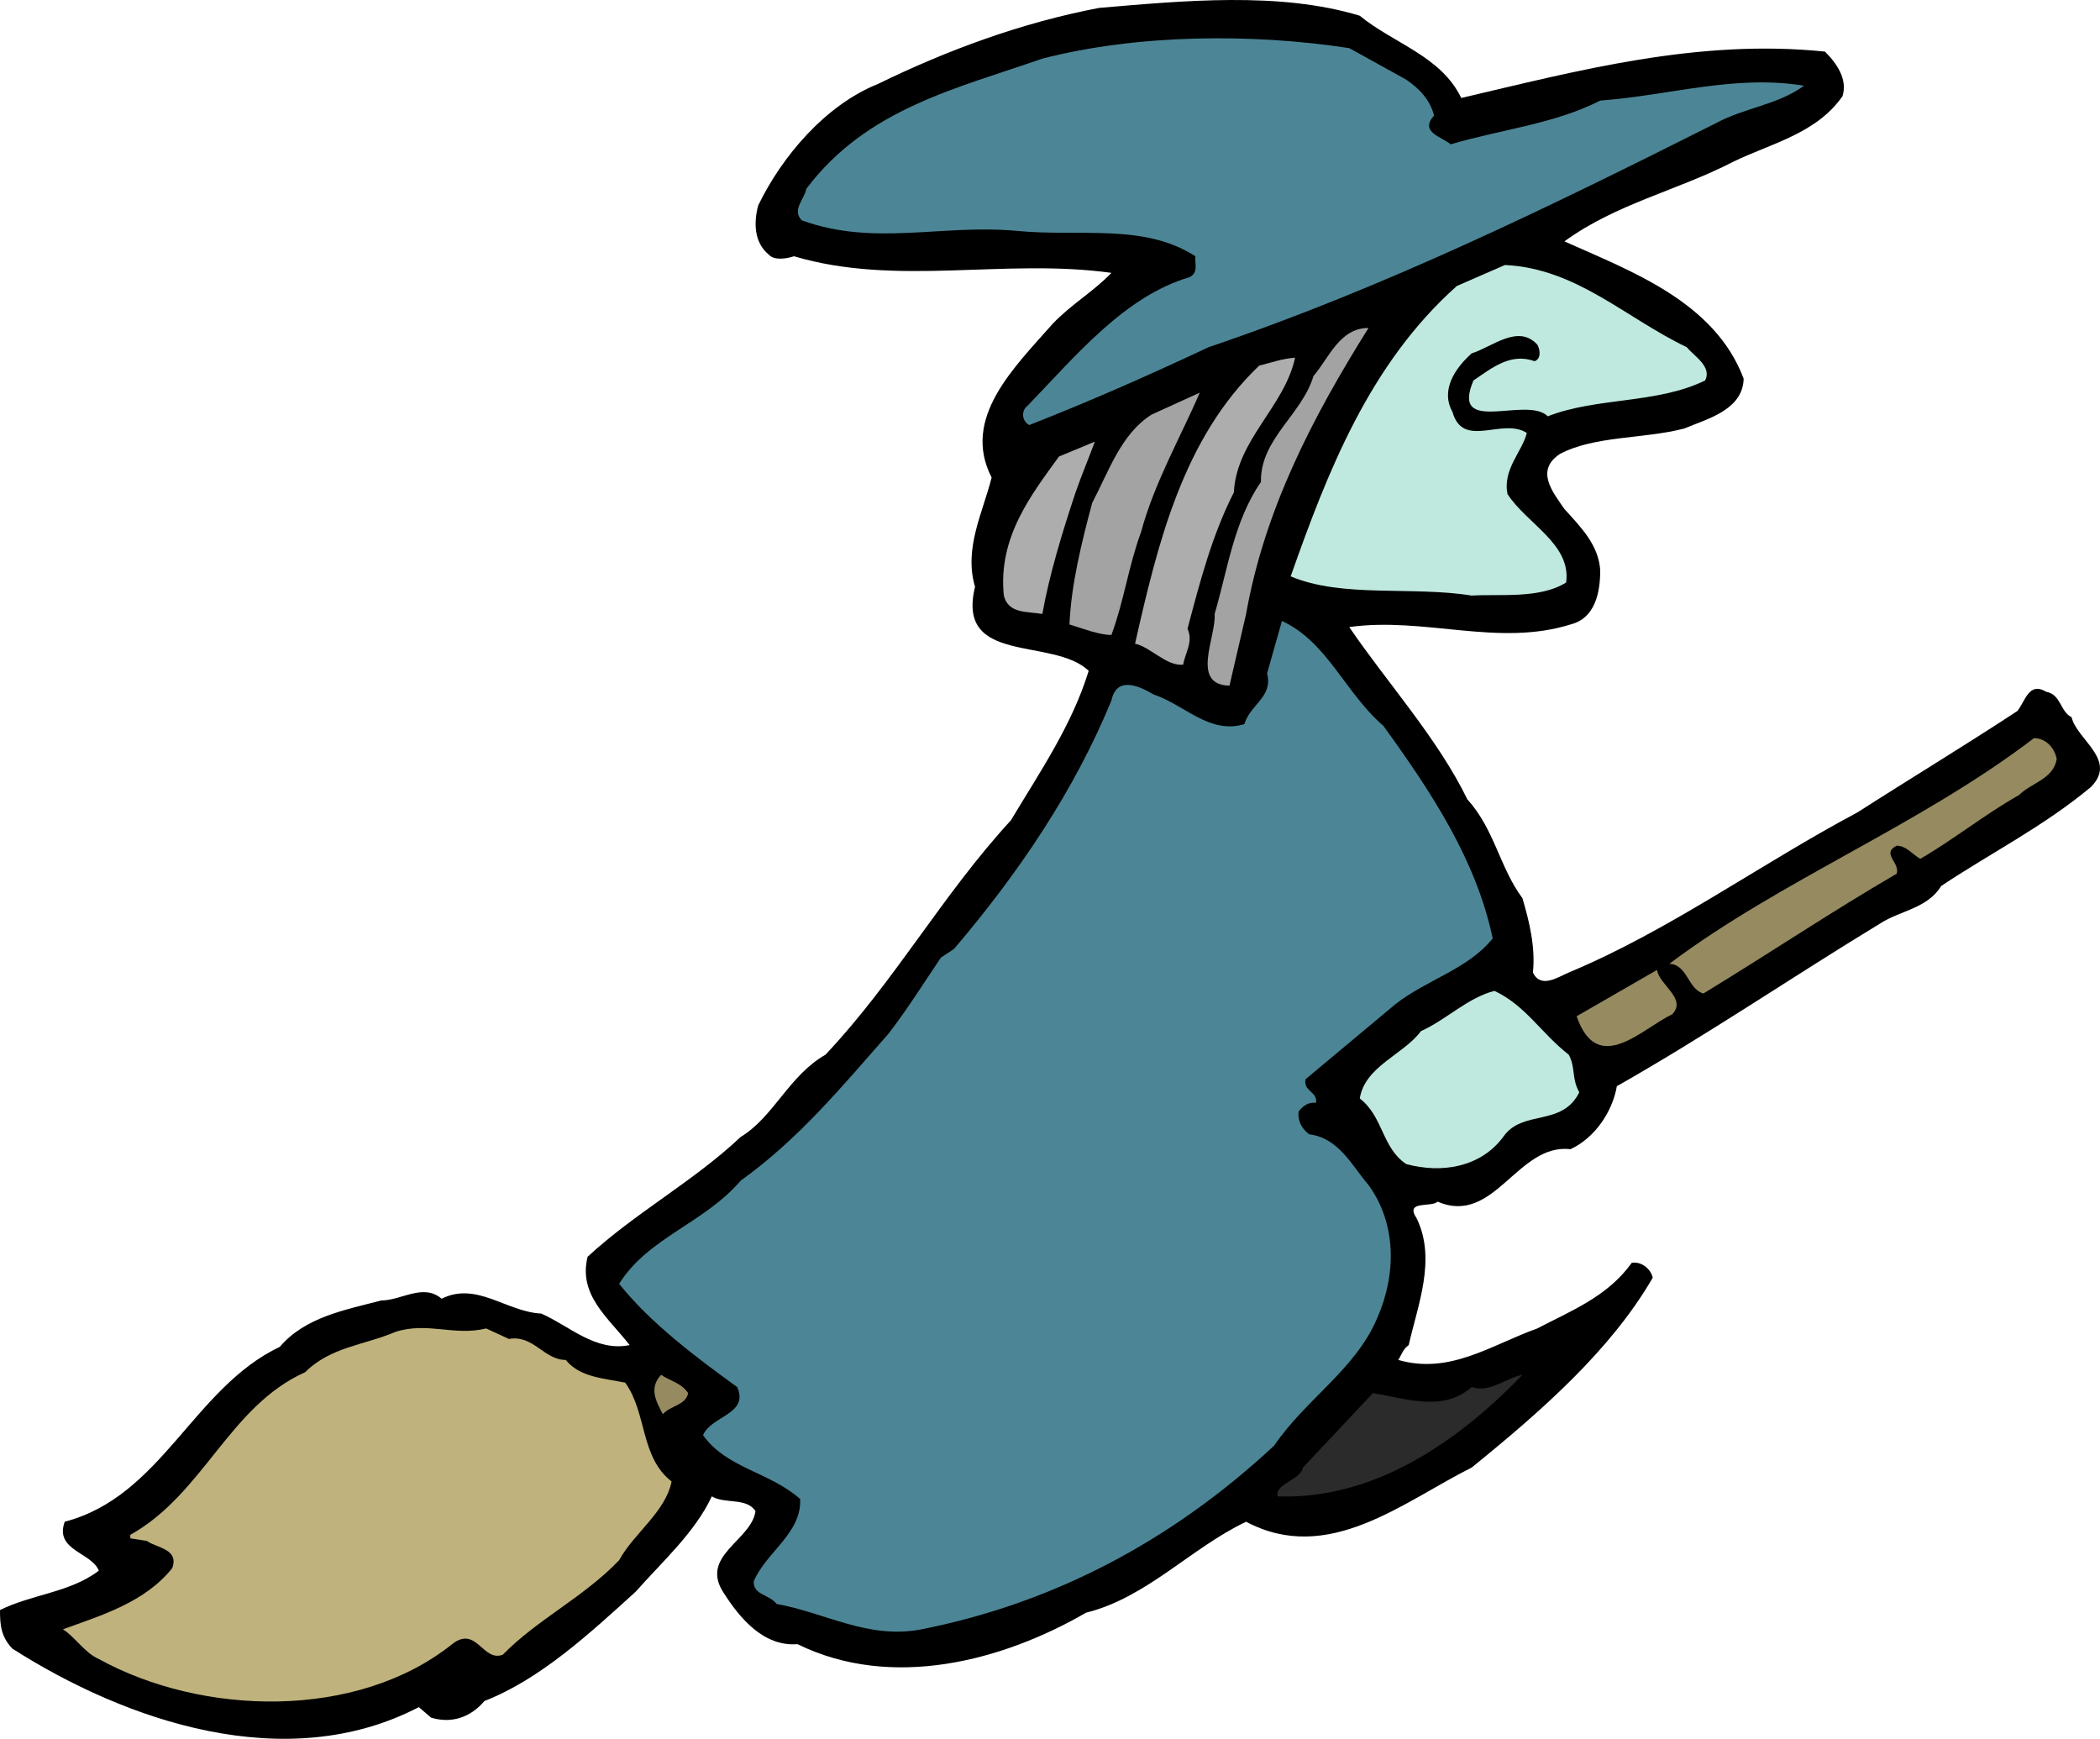 <svg xmlns="http://www.w3.org/2000/svg" width="244.73" height="202.614"><path d="M158.465 1.834c3.976 3.261 9.476 4.691 11.824 9.582 13.55-3.16 27.512-6.93 42.39-5.403 1.426 1.426 2.653 3.262 2.04 5.2-3.055 4.378-8.356 5.5-12.739 7.64-6.523 3.363-13.656 4.89-19.667 9.274 7.746 3.464 17.527 7.03 20.89 16-.101 3.668-4.281 4.687-6.93 5.808-4.687 1.223-10.394.817-14.468 2.953-2.957 1.938-.817 4.485.507 6.422 1.938 2.14 3.977 4.18 4.176 7.133 0 2.652-.61 5.605-3.46 6.32-8.462 2.649-17.02-.918-25.786.305 4.281 6.32 10.293 12.941 13.758 20.074 3.16 3.469 3.77 7.95 6.422 11.52.812 2.75 1.527 5.703 1.223 8.66.917 1.937 2.953.508 4.175 0 11.723-4.89 22.32-12.637 33.63-18.649 6.523-4.18 12.128-7.543 18.652-11.824.914-1.117 1.324-3.46 3.363-2.238 1.73.305 1.629 2.344 2.953 2.953.613 2.649 5.402 4.992 2.242 8.152-5.504 4.586-11.617 7.645-17.426 11.516-1.629 2.648-4.789 2.856-7.132 4.383-10.395 6.316-20.079 12.941-30.676 18.953-.508 2.957-2.547 6.016-5.399 7.34-6.218-.715-8.867 8.965-15.492 6.113-.71.715-3.87-.203-2.445 1.938 2.344 4.789.101 10.191-.918 14.777-.711.508-.813 1.121-1.223 1.73 6.012 1.735 10.805-1.73 16.203-3.668 3.875-2.039 8.153-3.668 11.008-7.644 1.121-.203 2.242.715 2.445 1.734-4.89 8.457-13.042 15.59-21.093 22.114-7.95 3.972-16.715 11.414-26.293 6.316-6.422 3.059-11.617 8.867-18.649 10.598-9.683 5.609-22.625 9.07-33.629 3.671-3.976.305-6.726-3.058-8.562-5.91-2.953-4.382 3.16-6.117 3.668-9.582-1.02-1.629-3.567-.812-5.094-1.73-1.937 4.176-5.808 7.64-8.867 11.105-5.399 4.895-11.106 10.192-17.629 12.739-1.633 1.937-3.871 2.652-6.219 1.937l-1.426-1.223c-15.488 8.051-34.136 1.63-47.386-6.828C.102 190.67 0 189.345 0 187.611c3.668-1.832 8.152-2.035 11.516-4.586-.817-2.14-5.196-2.344-3.973-5.707 11.309-2.953 14.98-15.59 25.066-20.379 2.957-3.465 7.543-4.281 11.825-5.402 2.343 0 4.89-2.04 7.03-.203 4.075-2.04 7.54 1.527 11.618 1.73 3.262 1.43 6.316 4.484 10.293 3.672-2.445-3.16-6.016-5.813-4.895-10.293 5.504-5.098 12.332-8.766 17.836-13.961 3.871-2.348 5.606-7.137 9.883-9.582 8.153-8.66 13.555-18.547 21.606-27.309 3.363-5.605 7.133-11.109 9.07-17.425-4.18-3.977-15.488-.614-13.246-9.786-1.328-4.484.914-8.66 1.933-12.738-3.566-6.93 2.653-12.84 7.133-17.933 2.14-2.243 4.79-3.774 6.828-5.914-12.535-1.73-24.964 1.632-36.992-1.934-.918.305-2.344.508-2.953-.203-1.734-1.43-1.734-3.774-1.223-5.707 2.75-5.707 7.844-11.719 13.961-14.168C110.47 5.81 119.027 2.65 128.098.92c9.68-.817 20.992-1.938 30.367.914"/><path fill="#4c8696" d="M163.867 9.275c1.633 1.121 2.754 2.344 3.262 4.18-1.734 1.933.812 2.445 1.933 3.363 5.813-1.734 12.028-2.348 17.426-5.098 8.157-.61 15.696-3.058 23.746-1.73-3.054 2.242-6.93 2.547-10.293 4.379-19.261 9.683-38.62 19.16-59.105 26.09-6.93 3.261-13.86 6.316-20.89 9.07-.919-.512-.919-1.734-.204-2.242 5.707-5.91 11.313-12.739 18.852-14.98 1.12-.512.613-1.634.715-2.446-6.012-3.875-13.454-2.242-20.79-2.957-8.765-.816-16.613 1.836-25.07-1.223-1.222-1.222.305-2.445.512-3.668 7.027-9.375 17.629-11.718 27.512-15.183 11.109-2.856 24.457-2.957 35.77-1.223l6.624 3.668"/><path fill="#bfe9de" d="M196.578 40.459c.817 1.02 2.957 2.242 2.14 3.87-5.605 2.755-12.636 1.938-18.343 4.18-2.445-2.445-11.414 2.344-8.66-4.18 2.14-1.425 4.281-3.261 7.133-2.241.816-.305.613-1.426.304-1.934-2.242-2.445-5.297.305-7.64 1.016-1.938 1.734-3.668 4.28-2.242 6.828 1.222 4.382 5.808.613 8.66 2.449-.508 2.137-2.852 4.277-2.242 7.133 2.242 3.465 7.44 5.808 6.828 10.293-3.055 1.933-7.746 1.324-11.004 1.527-6.93-1.121-15.082.305-21.098-2.242 4.281-12.125 9.172-24.766 19.363-33.832l5.606-2.446c8.355.407 13.96 6.114 21.195 9.579"/><path fill="#a3a3a3" d="M159.484 38.216c-6.52 10.395-12.125 21.196-14.265 33.325l-1.938 8.355c-4.586-.101-1.527-5.707-1.73-8.355 1.527-5.2 2.242-10.801 5.398-15.387-.101-4.996 4.79-7.848 6.117-12.332 1.832-2.14 3.059-5.606 6.418-5.606"/><path fill="#adadad" d="M150.926 41.681c-1.223 5.707-6.828 9.578-7.133 15.692-2.547 4.996-3.977 10.5-5.402 15.898.714 1.531-.305 2.856-.508 4.18-1.938.203-3.774-2.04-5.606-2.446 2.649-11.718 5.606-23.949 14.47-32.406 1.323-.308 2.648-.816 4.179-.918"/><path fill="#a3a3a3" d="M132.988 61.959c-1.527 4.18-1.933 7.847-3.465 12.027-1.425 0-3.257-.715-4.89-1.223.203-4.687 1.426-9.582 2.648-14.164 1.938-3.672 3.364-8.05 6.93-10.293l5.605-2.55c-2.14 4.996-5.296 10.496-6.828 16.203"/><path fill="#adadad" d="M125.348 57.373c-1.532 4.586-3.059 9.582-3.875 14.168-1.73-.305-3.973 0-4.485-2.141-.71-6.828 3.262-11.82 6.422-16.203l4.18-1.734c-.715 1.937-1.531 3.875-2.242 5.91"/><path fill="#4c8696" d="M161.219 84.584c5.605 7.746 10.8 15.593 12.738 24.761-2.855 3.57-7.644 4.793-11.312 7.645l-10.497 8.765c-.304 1.426 1.426 1.426 1.223 2.75-.715-.101-1.426.204-2.039 1.02-.102 1.02.309 1.938 1.223 2.648 3.465.41 4.996 3.668 6.93 5.91 3.261 4.485 3.261 10.399 1.019 15.493-2.547 6.011-8.254 9.375-12.024 14.879-11.925 11.105-25.68 18.34-41.07 21.398-6.215 1.223-11.21-1.937-16.914-2.953-.816-1.121-2.754-1.02-2.652-2.652 1.426-3.364 5.605-5.606 5.402-9.578-3.566-3.16-8.562-3.567-11.312-7.438.918-2.242 5.402-2.445 3.972-5.605-4.785-3.465-10.086-7.438-13.754-12.028 3.364-5.398 9.883-7.031 14.164-12.023 6.829-4.89 11.922-11.11 17.223-17.121 2.14-2.75 4.176-6.012 6.113-8.868l1.528-1.015c7.644-8.969 14.066-18.547 18.343-28.945.614-2.954 3.364-1.63 4.895-.711 3.668 1.222 6.52 4.687 10.598 3.464.71-2.343 3.363-3.16 2.648-5.91l1.73-6.113c5.301 2.445 7.34 8.356 11.825 12.227"/><path fill="#958a60" d="M239.688 88.459c-.41 2.34-2.958 2.75-4.383 4.175-3.973 2.243-7.645 5.2-11.516 7.442-.918-.512-1.633-1.531-2.75-1.531-1.836.918.406 1.937 0 3.261-7.543 4.383-14.984 9.375-22.523 13.961-1.836-.508-1.836-3.363-3.973-3.465 13.043-9.785 29.144-16.101 42.496-26.293 1.426 0 2.441 1.223 2.648 2.45m-44.839 29.754c-3.364 1.53-8.664 7.335-11.11.203l9.375-5.399c.203 1.73 3.567 3.363 1.735 5.196"/><path fill="#bfe9de" d="M182.82 122.9c.817 1.527.309 2.754 1.227 4.383-2.04 4.078-6.625 1.937-8.867 5.199-2.653 3.566-7.239 4.277-11.313 3.156-2.851-1.933-2.648-5.504-5.402-7.64.613-3.774 5.098-5.098 7.133-7.848 2.957-1.324 5.402-3.871 8.562-4.688 3.668 1.731 5.403 4.891 8.66 7.438"/><path fill="#bfb27c" d="M59.309 156.021c2.855-.512 4.078 2.445 6.625 2.445 1.632 2.04 4.484 2.141 6.93 2.649 2.55 3.566 1.734 8.664 5.402 11.515-.715 3.567-4.383 6.012-6.114 9.172-4.078 4.282-9.582 6.93-13.554 11.008-2.344.914-3.059-3.465-5.91-1.223-11.11 8.864-29.145 8.356-41.172 1.731-1.63-.711-2.75-2.547-4.176-3.465 4.48-1.629 9.578-3.156 12.734-7.133.817-2.242-1.832-2.343-2.953-3.16l-1.937-.305v-.406c8.562-4.793 11.515-14.98 20.382-18.957 2.954-2.953 6.93-3.156 10.496-4.687 3.77-1.223 6.829.511 10.598-.407l2.649 1.223"/><path fill="#958a60" d="M80.2 162.338c-.305 1.425-2.036 1.425-2.954 2.449-.816-1.532-1.633-3.059-.203-4.586 1.02.71 2.344.914 3.156 2.137"/><path fill="#2b2b2b" d="M148.887 174.365c-.305-1.531 2.652-1.836 2.957-3.363l8.152-8.665c3.871.614 8.152 2.243 11.516-.71 2.136.71 3.87-1.02 5.91-1.426-7.746 8.047-17.527 14.57-28.535 14.164"/></svg>
